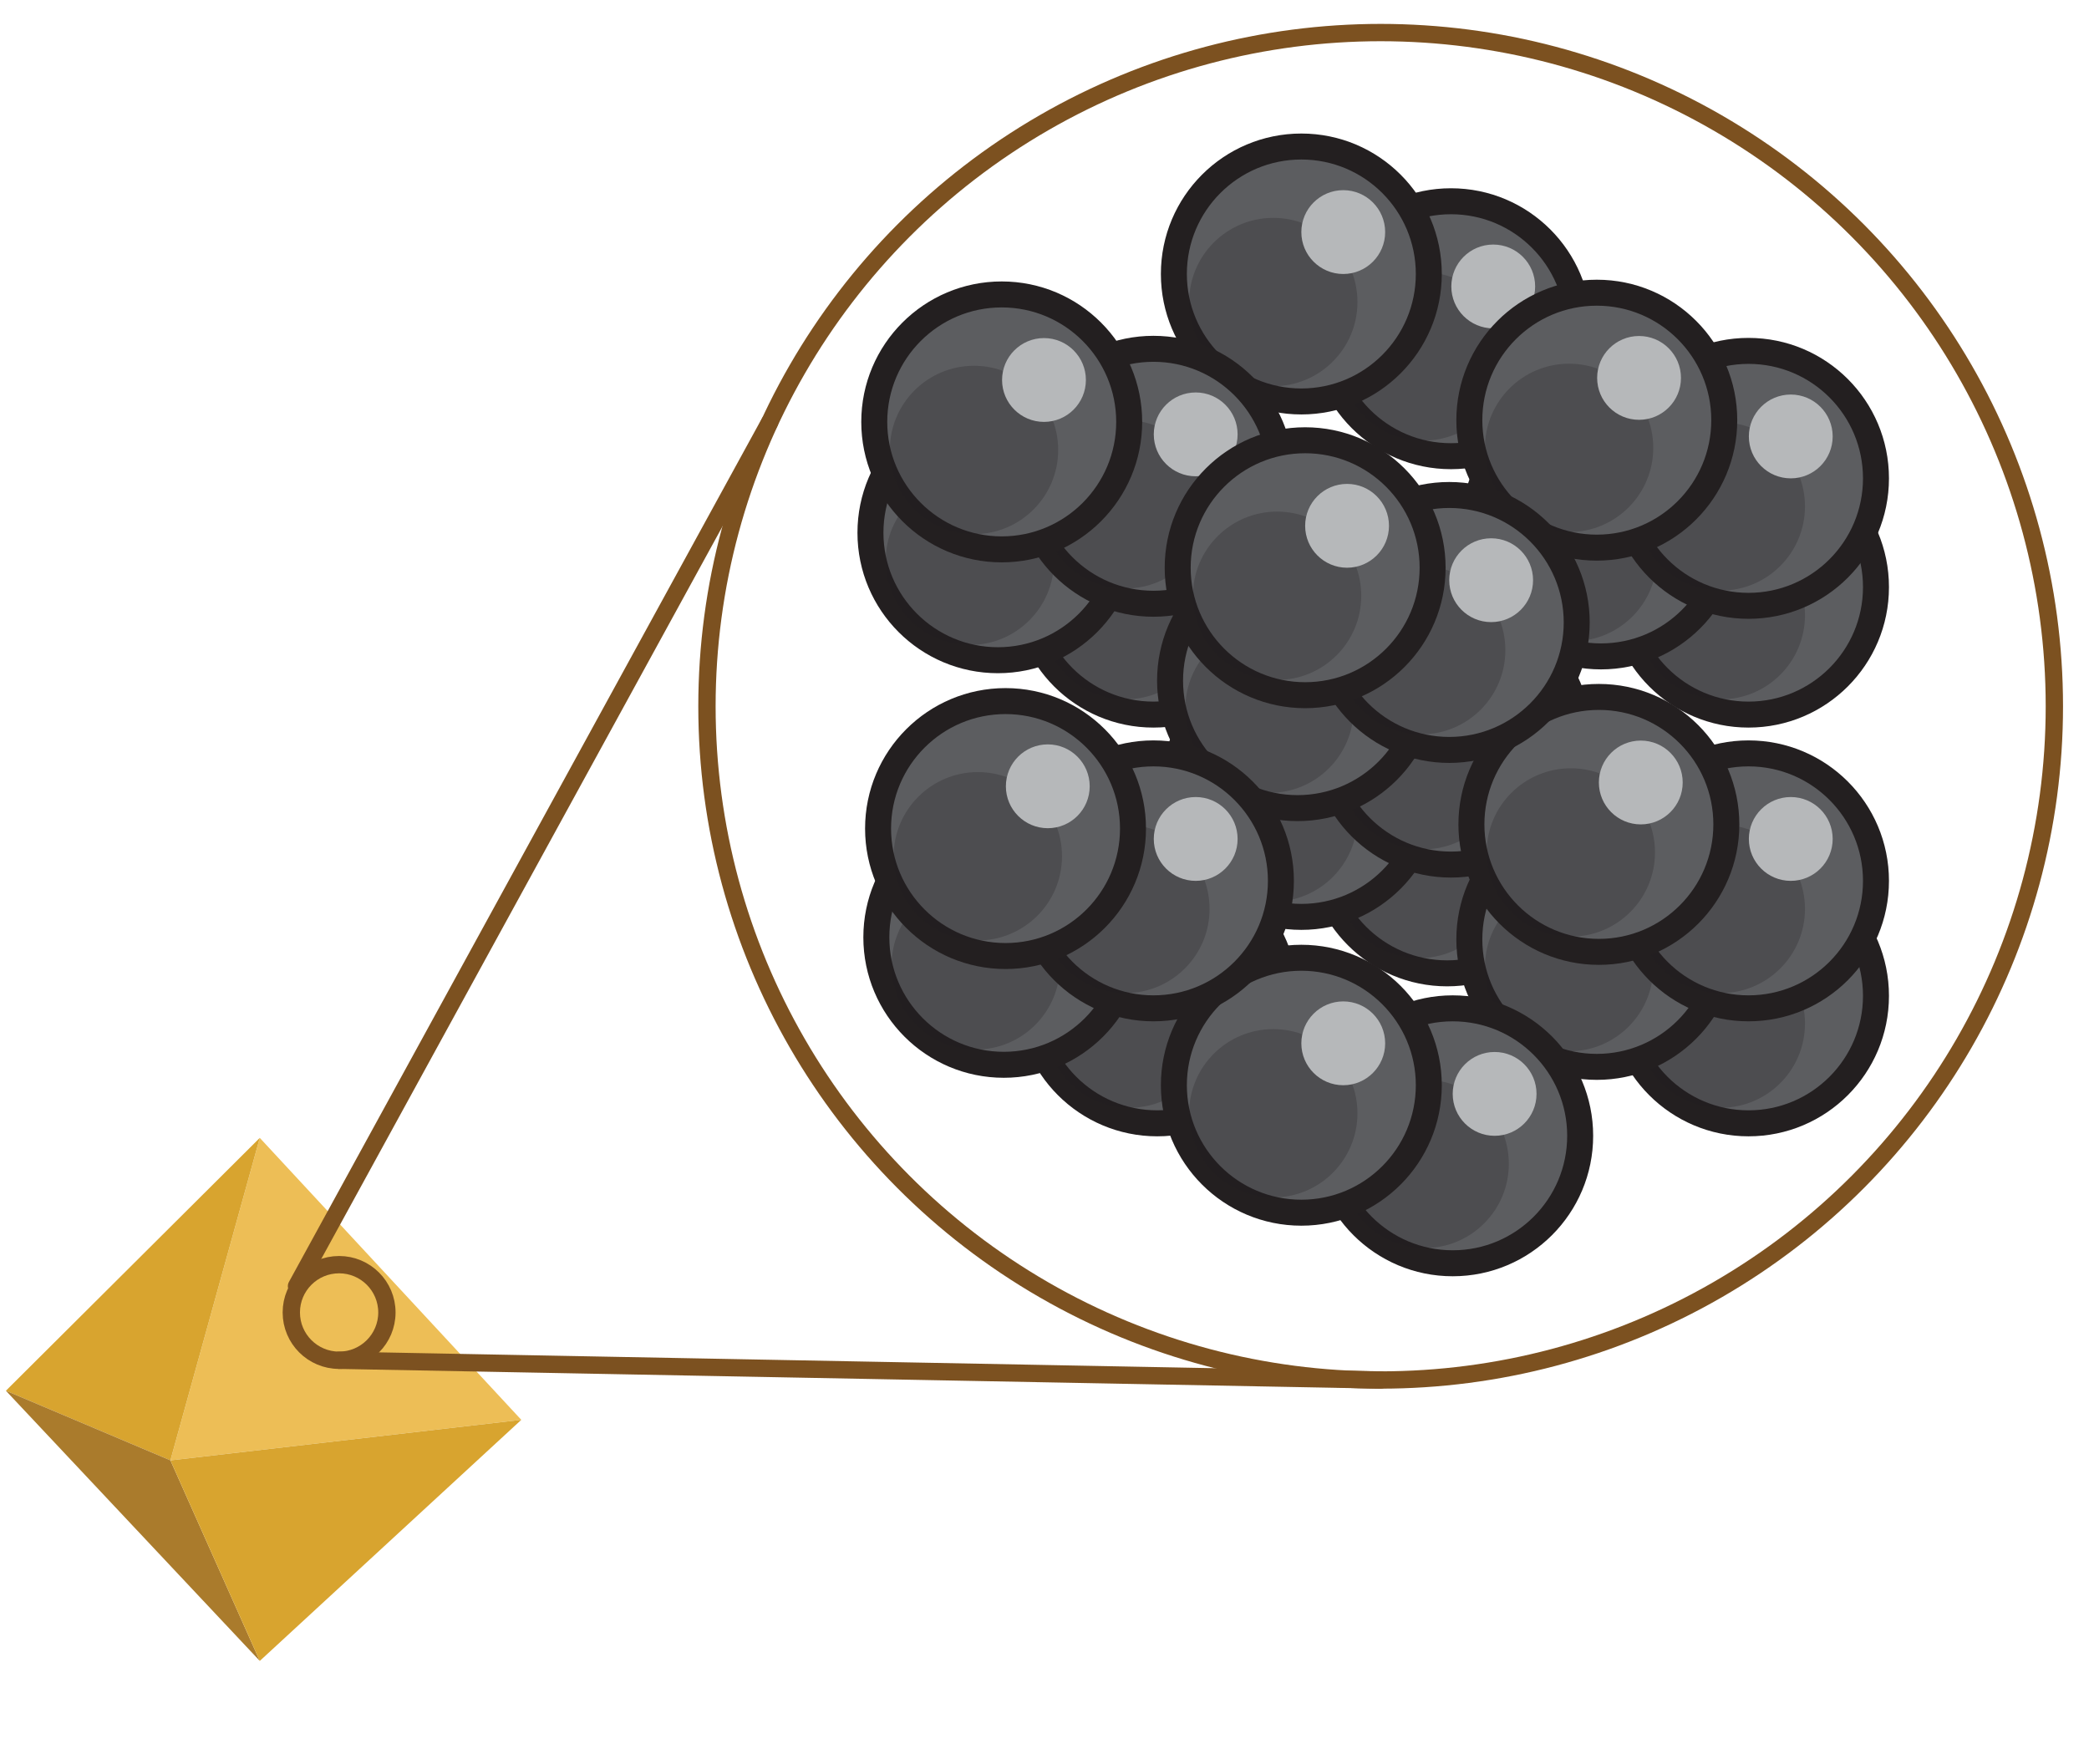 <svg id="Layer_1" data-name="Layer 1" xmlns="http://www.w3.org/2000/svg" viewBox="0 0 60.31 50.92"><defs><style>.cls-1{fill:#edbe56;}.cls-2{fill:#d8a42f;}.cls-3{fill:#aa7b2c;}.cls-4{fill:none;stroke:#7c5120;stroke-width:0.5px;}.cls-4,.cls-5{stroke-linecap:round;stroke-linejoin:round;}.cls-5{fill:#5c5d60;stroke:#231f20;stroke-width:0.75px;}.cls-6{fill:#231f20;opacity:0.25;}.cls-7{fill:#b6b8ba;}</style></defs><polygon class="cls-1" points="15.05 40.99 4.92 42.16 7.5 32.85 15.05 40.99"/><polygon class="cls-2" points="7.5 32.85 4.92 42.16 0.17 40.15 7.5 32.85"/><polygon class="cls-3" points="7.5 47.95 0.17 40.15 4.92 42.16 7.5 47.95"/><polygon class="cls-2" points="15.05 40.99 7.5 47.95 4.92 42.16 15.05 40.99"/><circle class="cls-4" cx="39.86" cy="20.39" r="19.45"/><circle class="cls-4" cx="9.79" cy="37.89" r="1.38"/><line class="cls-4" x1="8.56" y1="37.13" x2="22.22" y2="12.19"/><line class="cls-4" x1="9.79" y1="39.27" x2="39.86" y2="39.84"/><circle class="cls-5" cx="41.89" cy="9.49" r="3.68"/><circle class="cls-6" cx="41.09" cy="10.29" r="2.43"/><circle class="cls-7" cx="43.11" cy="8.27" r="1.21"/><circle class="cls-5" cx="37.57" cy="7.91" r="3.68"/><circle class="cls-6" cx="36.76" cy="8.72" r="2.43"/><circle class="cls-7" cx="38.78" cy="6.7" r="1.21"/><circle class="cls-5" cx="50.48" cy="16.95" r="3.68"/><circle class="cls-6" cx="49.68" cy="17.76" r="2.43"/><circle class="cls-7" cx="51.7" cy="15.74" r="1.21"/><circle class="cls-5" cx="33.3" cy="16.95" r="3.68"/><circle class="cls-6" cx="32.49" cy="17.76" r="2.43"/><circle class="cls-7" cx="34.52" cy="15.74" r="1.21"/><circle class="cls-5" cx="28.81" cy="15.38" r="3.68"/><circle class="cls-6" cx="28" cy="16.19" r="2.43"/><circle class="cls-7" cx="30.02" cy="14.17" r="1.21"/><circle class="cls-5" cx="50.48" cy="28.75" r="3.68"/><circle class="cls-6" cx="49.68" cy="29.55" r="2.43"/><circle class="cls-7" cx="51.7" cy="27.53" r="1.21"/><circle class="cls-5" cx="41.78" cy="24.42" r="3.68"/><circle class="cls-6" cx="40.97" cy="25.23" r="2.43"/><circle class="cls-7" cx="42.99" cy="23.21" r="1.21"/><circle class="cls-5" cx="46.1" cy="27.12" r="3.68"/><circle class="cls-6" cx="45.3" cy="27.92" r="2.43"/><circle class="cls-7" cx="47.32" cy="25.9" r="1.21"/><circle class="cls-5" cx="50.48" cy="25.43" r="3.68"/><circle class="cls-6" cx="49.68" cy="26.24" r="2.43"/><circle class="cls-7" cx="51.7" cy="24.22" r="1.21"/><circle class="cls-5" cx="37.57" cy="22.79" r="3.68"/><circle class="cls-6" cx="36.76" cy="23.6" r="2.43"/><circle class="cls-7" cx="38.78" cy="21.58" r="1.21"/><circle class="cls-5" cx="46.22" cy="15.27" r="3.68"/><circle class="cls-6" cx="45.41" cy="16.08" r="2.43"/><circle class="cls-7" cx="47.43" cy="14.06" r="1.21"/><circle class="cls-5" cx="50.48" cy="13.81" r="3.68"/><circle class="cls-6" cx="49.68" cy="14.62" r="2.43"/><circle class="cls-7" cx="51.7" cy="12.6" r="1.21"/><circle class="cls-5" cx="46.1" cy="12.13" r="3.68"/><circle class="cls-6" cx="45.3" cy="12.93" r="2.43"/><circle class="cls-7" cx="47.32" cy="10.91" r="1.21"/><circle class="cls-5" cx="41.94" cy="32.79" r="3.68"/><circle class="cls-6" cx="41.13" cy="33.6" r="2.43"/><circle class="cls-7" cx="43.15" cy="31.58" r="1.21"/><circle class="cls-5" cx="33.41" cy="28.75" r="3.68"/><circle class="cls-6" cx="32.61" cy="29.55" r="2.43"/><circle class="cls-7" cx="34.63" cy="27.53" r="1.21"/><circle class="cls-5" cx="37.57" cy="31.33" r="3.68"/><circle class="cls-6" cx="36.76" cy="32.14" r="2.43"/><circle class="cls-7" cx="38.78" cy="30.12" r="1.21"/><circle class="cls-5" cx="28.98" cy="27.06" r="3.68"/><circle class="cls-6" cx="28.17" cy="27.87" r="2.43"/><circle class="cls-7" cx="30.19" cy="25.85" r="1.21"/><circle class="cls-5" cx="41.89" cy="21.28" r="3.68"/><circle class="cls-6" cx="41.09" cy="22.09" r="2.43"/><circle class="cls-7" cx="43.11" cy="20.06" r="1.21"/><circle class="cls-5" cx="46.16" cy="23.8" r="3.68"/><circle class="cls-6" cx="45.35" cy="24.61" r="2.43"/><circle class="cls-7" cx="47.37" cy="22.59" r="1.21"/><circle class="cls-5" cx="37.46" cy="19.65" r="3.68"/><circle class="cls-6" cx="36.65" cy="20.46" r="2.43"/><circle class="cls-7" cx="38.67" cy="18.44" r="1.21"/><circle class="cls-5" cx="33.3" cy="13.75" r="3.68"/><circle class="cls-6" cx="32.49" cy="14.56" r="2.43"/><circle class="cls-7" cx="34.52" cy="12.54" r="1.21"/><circle class="cls-5" cx="28.92" cy="12.18" r="3.68"/><circle class="cls-6" cx="28.12" cy="12.99" r="2.43"/><circle class="cls-7" cx="30.14" cy="10.97" r="1.21"/><circle class="cls-5" cx="41.84" cy="17.97" r="3.68"/><circle class="cls-6" cx="41.03" cy="18.77" r="2.43"/><circle class="cls-7" cx="43.05" cy="16.75" r="1.21"/><circle class="cls-5" cx="37.68" cy="16.39" r="3.68"/><circle class="cls-6" cx="36.87" cy="17.2" r="2.43"/><circle class="cls-7" cx="38.89" cy="15.18" r="1.21"/><circle class="cls-5" cx="33.3" cy="25.43" r="3.68"/><circle class="cls-6" cx="32.49" cy="26.24" r="2.43"/><circle class="cls-7" cx="34.52" cy="24.22" r="1.21"/><circle class="cls-5" cx="29.03" cy="23.92" r="3.68"/><circle class="cls-6" cx="28.23" cy="24.72" r="2.43"/><circle class="cls-7" cx="30.25" cy="22.7" r="1.21"/></svg>